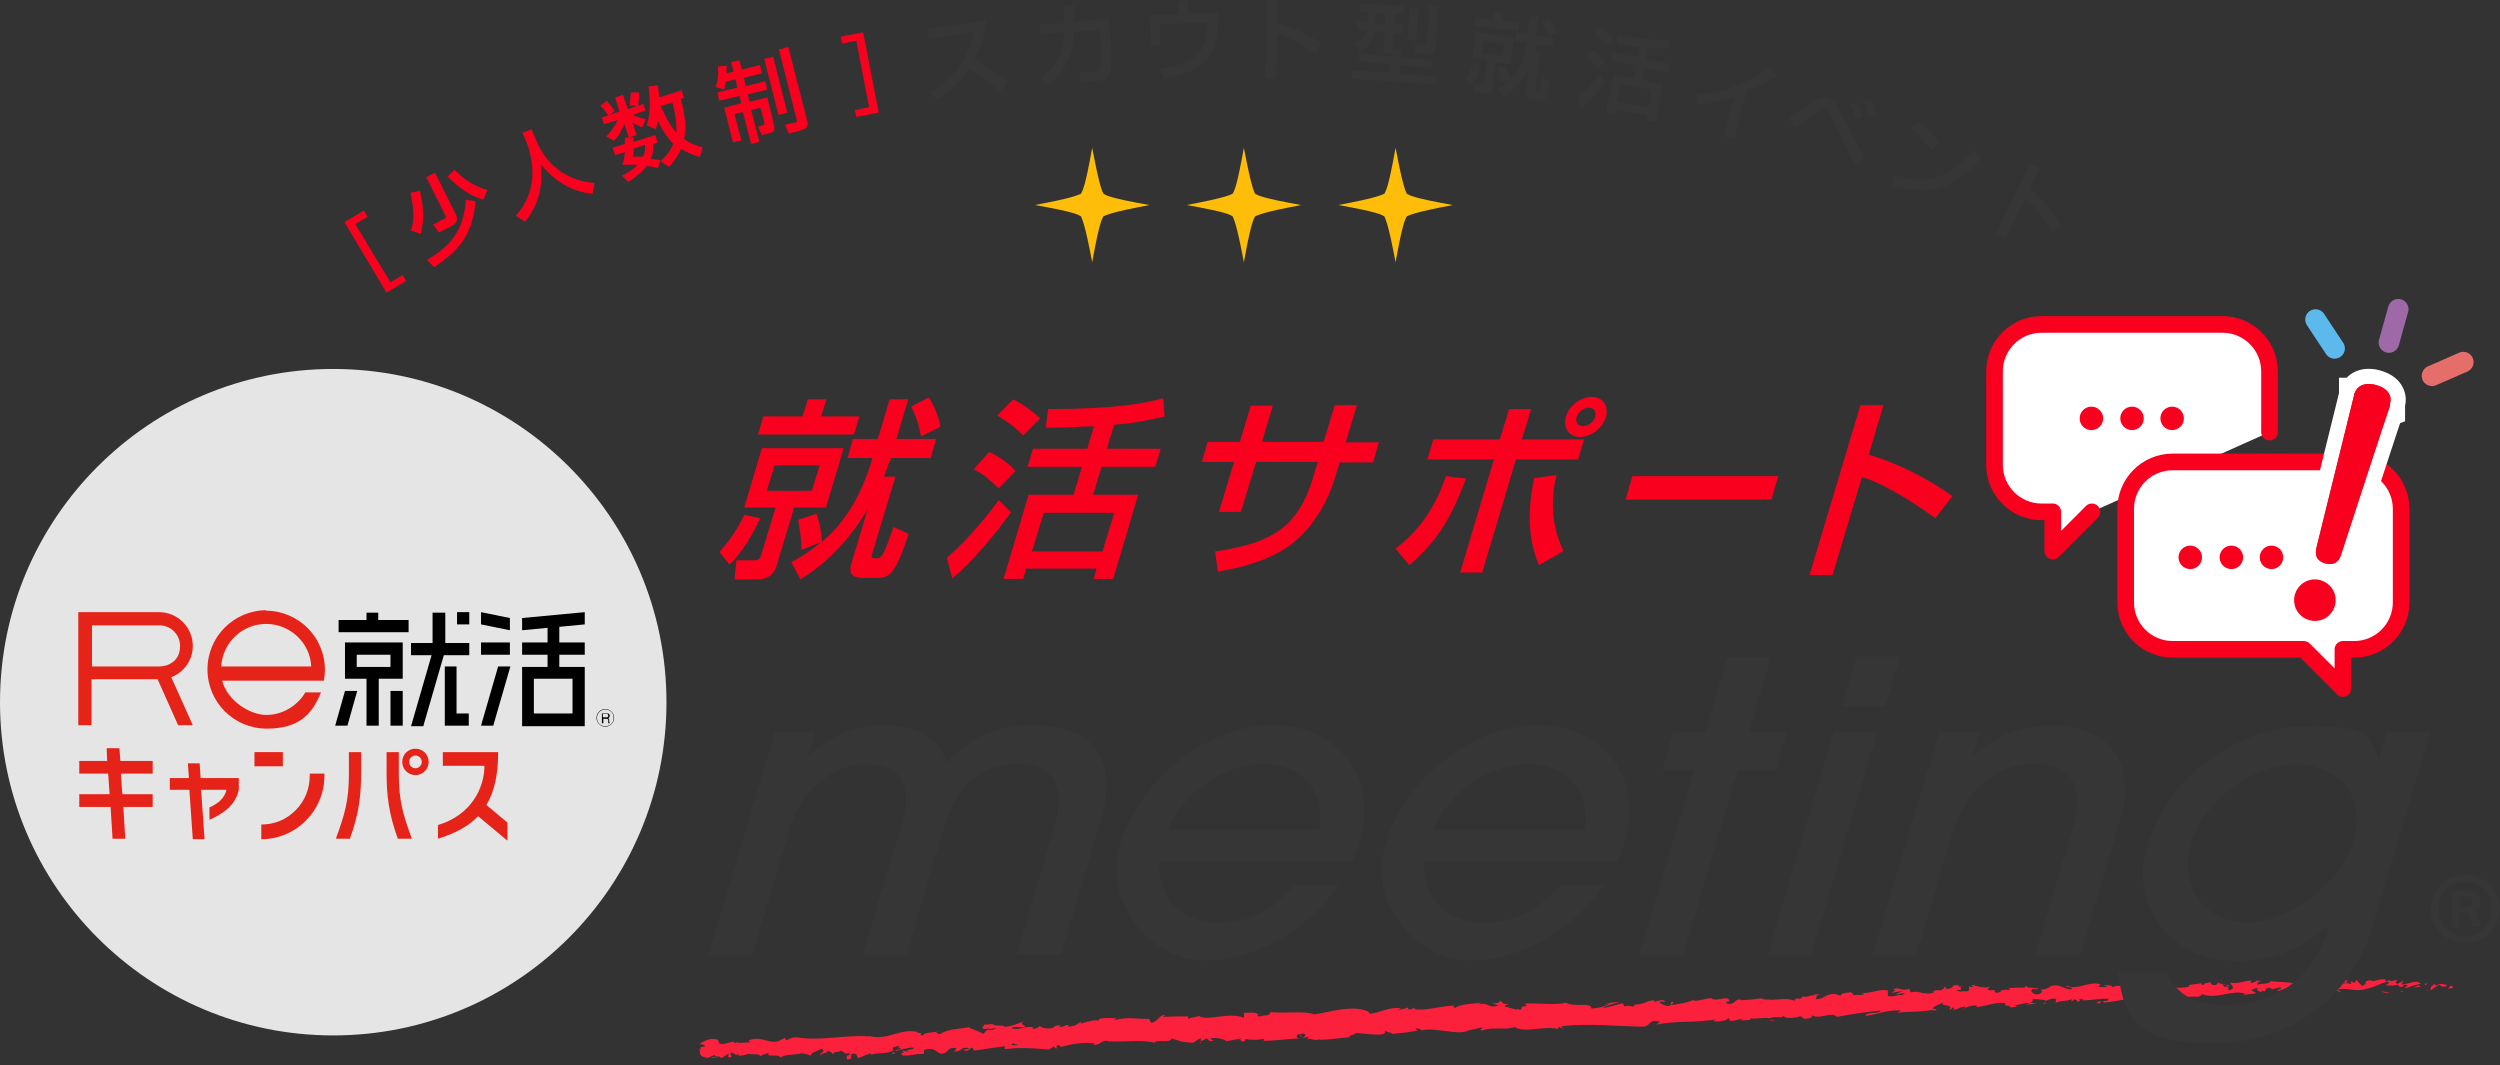<?xml version="1.0" encoding="UTF-8"?>
<svg xmlns="http://www.w3.org/2000/svg" version="1.1" viewBox="0 0 510.9 217.7">
  <rect x="0" y="0" width="510.9" height="217.7" fill="#333333" stroke="none"/>
  <defs>
    <style>
      .cls-1 {
        fill: #dd1d14;
      }

      .cls-2 {
        fill: #363636;
      }

      .cls-3 {
        fill: #fff;
        stroke-width: 3.4px;
      }

      .cls-3, .cls-4, .cls-5, .cls-6, .cls-7, .cls-8, .cls-9, .cls-10 {
        stroke-linecap: round;
        stroke-linejoin: round;
      }

      .cls-3, .cls-6, .cls-7, .cls-8, .cls-10 {
        stroke: #fa001f;
      }

      .cls-11, .cls-6, .cls-7, .cls-8, .cls-10 {
        fill: #fa001f;
      }

      .cls-4 {
        stroke: #9d69a6;
      }

      .cls-4, .cls-5, .cls-9 {
        stroke-width: 4.2px;
      }

      .cls-4, .cls-5, .cls-9, .cls-12 {
        fill: none;
      }

      .cls-5 {
        stroke: #5bb9ec;
      }

      .cls-13 {
        fill: #fb203b;
      }

      .cls-14 {
        fill: #fdbd09;
      }

      .cls-15 {
        fill: #e5e5e5;
      }

      .cls-6 {
        stroke-width: 1px;
      }

      .cls-7 {
        stroke-width: 1px;
      }

      .cls-8 {
        stroke-width: 1px;
      }

      .cls-9 {
        stroke: #e66e6a;
      }

      .cls-12 {
        stroke: #fff;
        stroke-width: 6.2px;
      }

      .cls-16 {
        fill: #e62318;
      }

      .cls-10 {
        stroke-width: 2.5px;
      }
    </style>
  </defs>
  <!-- Generator: Adobe Illustrator 28.7.4, SVG Export Plug-In . SVG Version: 1.2.0 Build 166)  -->
  <g>
    <g id="_背景_オブジェクト_">
      <g>
        <path class="cls-11" d="M74.4,43.1l.7,1.2-2.5,1.5,7.2,11.9,2.5-1.5.7,1.2-4,2.4-8.6-14.4,4-2.4h0Z"/>
        <path class="cls-11" d="M85.8,38.9c.5,2.2,1.1,5.4.2,8.9l-2-.7c.5-1.6.8-3.3-.1-7.7l1.9-.4ZM88.9,35.3l4.3,8.6c.5,1.1,0,1.8-.9,2.3l-2.6,1.3-1.2-1.6,2.3-1.2c.2-.1.5-.2.2-.7l-3.9-7.8,1.8-.9h0ZM97.2,41.1c-.6,6.2-2.7,9.7-8.5,13.5l-1.4-1.5c5.4-3.2,7.5-6.6,7.9-12.3l2,.3h0ZM98.8,40.8c-1.5-.4-3.9-1.3-7.3-4.7l1.4-1.4c2.9,3,5.5,3.8,6.7,4.1l-.8,2h0Z"/>
        <path class="cls-11" d="M106.6,27.2l2-.8.9,2.1c1.3,3.3,4.6,8.3,12,8.9l-.4,2.2c-3.7-.3-7.7-2.3-10.6-6.1.6,4.5-.6,8.7-3.2,11.8l-1.9-1.2c2-2.2,3.2-5,3.4-7.9.1-2.2-.3-4.8-1.1-6.9l-.9-2.1h0Z"/>
        <path class="cls-11" d="M139.2,18.2l.6,1.8-.7.2c.3,1,1.4,4.9.7,8.2,1.6,1.2,3.1,1.5,3.8,1.7l-.6,2c-.9-.3-2.3-.7-3.8-1.7-.9,2-1.9,3.1-2.5,3.7l-1.8-1.2-.4,1.4c-.6-.1-1.1-.2-2.3-.4-.6.8-1.7,1.9-3.8,3.3l-1.3-1.3c1.2-.6,2.2-1.2,3.2-2.2-1.6-.1-2.5,0-3.1,0,.2-.7.4-1.3.5-2.6l-2,.6-.5-1.5,2.5-.8c0-.6,0-1,0-1.3h.8c0,0-.9-2.8-.9-2.8-.6,1.5-1.2,2.5-2.1,3.5l-1.6-.9c1.2-1.2,2.1-2.7,2.3-3.4l-2.8.9-.4-1.4,1.3-.4c-.5-.8-1-1.4-1.6-2l1.3-1c.9,1,1.3,1.7,1.6,2.1l-1.1.8,2.1-.7-.9-2.9,1.6-.5,1,2.9,2.1-.7h-1.7c.1-1.1.1-1.3.2-2.7h1.7c0,1.1,0,1.3-.2,2.7l1.1-.4.4,1.4-2.6.9c1.1.5,1.6.6,2.6.8l-.6,1.7c-.9-.3-1.4-.5-2.1-1l.9,2.6-1.5.5h.9c0,.4,0,.5,0,.9l4.4-1.4.5,1.5-.9.3c0,.9,0,2-.5,3.1.6,0,1.6.2,1.9.2v.3c.9-.7,2-1.9,2.7-3.6-1.6-1.6-2.8-3.9-3.1-4.7-.2.9-.3,1.2-.5,1.7l-1.8-.8c.8-2.8.7-5.4.3-7.9l1.9-.3c.2,1.1.3,1.7.3,2.5l4.4-1.4h0ZM129.5,30.4c0,.8-.1,1.2-.2,1.6,1.1,0,1.6,0,2.1,0,.5-1,.5-1.9.4-2.4l-2.4.8h0ZM135,21.6c.3.7,1.6,3.7,3.2,5.5.1-1.3,0-3.4-.8-6.2l-2.4.8h0Z"/>
        <path class="cls-11" d="M148.3,16.7c-.1.6-.2,1-.3,1.6l-1.7-.5c.4-1.4.6-2.8.4-4.2l1.8-.2c0,.5,0,.9,0,1.6l1.4-.4-.5-1.9,1.7-.4.5,1.9,3.7-.9.4,1.7-3.7.9.4,1.7,4-1,.4,1.7-4,1,.4,1.5,3.6-.9,1.4,5.7c.2,1,0,1.4-.9,1.6l-1.6.4-.8-1.7,1-.3c.4-.1.3-.4.3-.6l-.8-3-1.9.5,1.7,6.5-1.7.4-1.7-6.5-1.7.4,1.4,5.4-1.7.4-1.8-7.1,3.5-.9-.4-1.5-4.1,1-.4-1.7,4.1-1-.4-1.7-2,.5h0ZM156.2,12l1.8-.4,2.9,11.4-1.8.5s-2.9-11.4-2.9-11.4ZM159.2,10.1l1.9-.5,3.9,15.2c.3,1.1-.5,1.6-1.2,1.8l-2.6.7-.8-1.8,2.1-.5c.4,0,.4-.2.3-.6l-3.6-14.2h0Z"/>
        <path class="cls-11" d="M179.6,23l-4.6.9-.3-1.4,2.9-.6-2.6-13.6-2.9.6-.3-1.4,4.6-.9,3.2,16.5h0Z"/>
        <path class="cls-2" d="M190.2,18.8c3.7-1.9,7.7-6.5,8.9-12.2l-9.4,1.3-.3-2,12.1-1.7c-.1,1.1-.3,4.1-2.4,8,2.3,1.4,4.6,2.9,6.8,4.5l-1.5,2c-2.4-2.1-5.5-4.2-6.4-4.7-1.8,2.7-3.8,4.9-6.5,6.4l-1.5-1.5h0Z"/>
        <path class="cls-2" d="M226.7,4.2l.2,2.4c0,.3.3,4.2.2,6.7-.1,2.4-1.1,3.2-2.9,3.3-1.2.1-2.8,0-3.3,0l-.2-2c.7,0,1.7.2,2.9,0,1.1,0,1.3-.5,1.3-1.7.1-1.9,0-4.2-.1-5.6v-1.2c0,0-5.3.4-5.3.4-.3,3.9-.9,7.5-5.4,10.8l-1.5-1.4c4.2-2.8,4.7-6.3,4.9-9.3l-4.8.4-.2-1.9,5-.4c0-1.6,0-2.7-.2-3.4l2.2-.2c0,.9.1,1.9,0,3.3l7.1-.6h0Z"/>
        <path class="cls-2" d="M242.8,0v2.8c0,0,6.1-.2,6.1-.2v1.7c0,1.2,0,5.6-2.7,8.2-1.6,1.6-4.1,2.9-8.4,3.5l-.7-2c1.7-.2,6.8-.7,8.7-4.3,1-1.9,1-4.7,1-5.1l-9.8.3v4.4c.1,0-1.8,0-1.8,0l-.2-6.2,5.9-.2V.2c0,0,2,0,2,0h0Z"/>
        <path class="cls-2" d="M261.1,0v4.7c4.3,1.3,7.7,3.4,8.9,4.1l-1,2.1c-2-1.2-5.6-3.3-8-4l-.2,9.2h-2.2S258.9,0,258.9,0c0,0,2.2,0,2.2,0Z"/>
        <path class="cls-2" d="M284.4,10.8h-1.7c0-.1.3-4.3.3-4.3l-2-.2c-.5,2.6-2,3.6-3.1,4.2l-1-1.7c2-.9,2.3-2,2.5-2.6l-2-.2v-1.6c.1,0,2.1.2,2.1.2l.2-2.2h-1.8c0-.1.1-1.7.1-1.7l8.9.6v1.6c-.1,0-1.8-.1-1.8-.1l-.2,2.2h1.9c0,.1-.1,1.8-.1,1.8h-1.9c0-.1-.3,3.4-.3,3.4h1.9c0,.1-.1,1.6-.1,1.6l6.2.4v1.6c-.1,0-6.5-.5-6.5-.5v1.8c-.1,0,7.3.5,7.3.5v1.7c-.1,0-16.9-1.2-16.9-1.2v-1.7c.1,0,7.6.5,7.6.5v-1.8c.1,0-6.2-.5-6.2-.5v-1.6c.1,0,6.5.5,6.5.5v-.8c0,0,0,0,0,0ZM281.2,2.6l-.2,2.2,2,.2.2-2.2s-2-.2-2-.2ZM288.1,1.7h1.8c0,.1-.5,6.5-.5,6.5h-1.8c0-.1.5-6.5.5-6.5ZM292.1,1.1h1.9c0,.1-.6,8.4-.6,8.4,0,.7-.2,1.7-1.4,1.6l-2.7-.2-.2-1.8h2.1c.4.2.4-.1.4-.3l.6-7.8h0Z"/>
        <path class="cls-2" d="M302.7,13.3c-.8,2.6-1.7,3.7-2.1,4.2l-1.2-1.4c1.2-1.4,1.6-2.9,1.8-3.3l1.5.5h0ZM301.7,6.6l7.7,1-.7,5.5-3-.4-.7,5.3c0,.4-.2,1.4-1.6,1.2l-2.2-.3v-1.9c-.1,0,1.7.2,1.7.2.1,0,.4,0,.4-.4l.6-4.6-3-.4.7-5.5h0ZM301.4,3.5l3.7.5.2-1.6,1.8.2-.2,1.6,3.6.5-.2,1.7-9-1.2.2-1.7h0ZM303.2,8.4l-.3,2.4,4.2.6.3-2.4-4.2-.6ZM313.9,9.5c0,.6-.2,1.2-.3,1.3h1.1c0,.1-1,7.5-1,7.5,0,.3,0,.4.3.4.4,0,.5,0,.6-.1.3-.4.4-1.4.6-2.7l1.5.8c-.5,2.9-.8,4.1-2.2,3.9l-1.4-.2c-1.4-.2-1.4-1-1.3-1.7l.6-4.9c-.7,1.6-2.2,4.3-5.2,6l-1.1-1.8c.6-.3,1.5-.7,2.5-1.6l-1.8.5c-.2-.9-.4-1.6-.8-3l1.6-.4c.2.4.6,1.5,1,2.8,2.3-2,3-5,3.3-7.2v-.3s-2.3-.3-2.3-.3l.2-1.8,2.3.3.5-3.7,1.7.2-.5,3.7,3.7.5-.2,1.8-3.7-.5v.4c0,0,0,0,0,0ZM316.6,3.7c.8,1.1,1.3,2.2,1.6,3l-1.7.7c-.2-.6-.6-1.7-1.4-3l1.5-.7h0Z"/>
        <path class="cls-2" d="M328,16.6c-1,1.6-3.1,4.2-4.8,5.4l-.7-2.1c1.9-1.5,3.4-3.5,4.3-4.7l1.3,1.4h0ZM325.3,10.2c.9.5,2,1.5,2.7,2.4l-1.4,1.4c-1-1.1-1.6-1.7-2.5-2.3l1.2-1.4h0ZM327.1,5.5c1,.7,1.9,1.5,2.7,2.4l-1.4,1.4c-.9-1.1-2.3-2.2-2.6-2.4l1.3-1.3h0ZM335,9.6c-.5,0-3-.4-3.6-.5-.3,0-.6,0-.9-.2v-1.8c6.4,1.2,8.9,1.1,10.6,1l.3,1.8c-1.1,0-2.7.1-4.6,0l-.4,2.2,5,1-.3,1.7-5-1-.5,2.6,4.2.8-1.5,7.8-1.8-.4.2-1-6.5-1.2-.2,1-1.8-.4,1.5-7.8,4.2.8.5-2.6-5.1-1,.3-1.7,5.1,1,.4-2.1h0ZM331.1,17.2l-.7,3.6,6.5,1.2.7-3.6-6.5-1.2Z"/>
        <path class="cls-2" d="M354.4,28.4l-2.1-.5,2.1-8c-2.4.8-4.8,1.2-7.3,1.4l-.6-2c2.6-.2,8.2-.5,15-5.4l1.6,1.6c-.9.5-3.2,2-6.2,3.3l-2.4,9.5h0Z"/>
        <path class="cls-2" d="M365.6,23.9c5.2-3.2,5.7-3.5,6.1-3.7.6-.3,1.2-.5,2-.2.4.1,1.1.4,2.2,2.5l5.1,9.8-2,1.3-4.8-9.9c-.1-.2-.6-1.3-1.1-1.5-.4-.1-.7,0-1.2.4-.7.4-4,2.7-5.3,3.6l-1-2.2h0ZM379.2,24.3c-.3-1-.6-2.1-1-3l1.5-.4c.5,1.3.7,1.9,1,2.9,0,0-1.5.5-1.5.5ZM381.8,23.7c-.4-1.5-.8-2.5-1-3l1.4-.4c.6,1.2,1,2.6,1.1,2.9l-1.5.5h0Z"/>
        <path class="cls-2" d="M386.9,35.7c6.5,2.1,11.1,1.1,16.4-5.1l1.6,1.6c-5.4,6.2-10.3,7.9-18.1,5.8,0,0,.2-2.4.2-2.4ZM394.6,30.7c-.9-1.4-2.6-3.3-4.1-4.5l1.6-1.3c1.3,1,2.6,2.1,4.3,4.4l-1.8,1.4h0Z"/>
        <path class="cls-2" d="M416.9,34.3l-2,4.2c3.4,3.1,5.6,6.4,6.4,7.5l-1.8,1.5c-1.3-2-3.6-5.4-5.6-7l-4.1,8.3-2-1,7.1-14.4,2,1h0Z"/>
      </g>
      <path class="cls-14" d="M296.9,41.9c-8.5,1.6-8.8,2.1-9.4,2.3-.3.6-.8,1-2.3,9.4-1.6-8.5-2.1-8.8-2.3-9.4-.6-.3-1-.8-9.4-2.3,8.5-1.6,8.8-2.1,9.4-2.3.3-.6.8-1,2.3-9.4,1.6,8.5,2.1,8.9,2.3,9.4.6.3,1,.8,9.4,2.3h0Z"/>
      <path class="cls-14" d="M265.9,41.9c-8.5,1.6-8.8,2.1-9.4,2.3-.3.6-.8,1-2.3,9.4-1.6-8.5-2.1-8.8-2.3-9.4-.6-.3-.9-.8-9.4-2.3,8.5-1.6,8.8-2.1,9.4-2.3.3-.6.8-1,2.3-9.4,1.6,8.5,2.1,8.9,2.3,9.4.6.3,1,.8,9.4,2.3h0Z"/>
      <path class="cls-14" d="M234.9,41.9c-8.5,1.6-8.8,2.1-9.4,2.3-.3.6-.8,1-2.3,9.4-1.6-8.5-2.1-8.8-2.3-9.4-.6-.3-.9-.8-9.4-2.3,8.5-1.6,8.8-2.1,9.4-2.3.3-.6.8-1,2.3-9.4,1.6,8.5,2.1,8.9,2.3,9.4.6.3.9.8,9.4,2.3h0Z"/>
      <circle class="cls-15" cx="68.1" cy="143.5" r="68.1"/>
      <g>
        <path class="cls-11" d="M155.4,105.8c-2.6,5.7-5.2,8.5-6.3,9.6l-2.1-2.6c3.1-3.3,4.7-6.7,5.1-7.6l3.2.7ZM155.6,91.6h16.8l-3.6,12.1h-6.5l-3.5,11.6c-.2.8-.9,3.1-3.9,3.1h-4.8l.4-3.9h3.9c.3,0,.9-.2,1.1-.9l3-9.9h-6.4l3.6-12.1h0ZM156,85.1h8l1.1-3.5h3.8l-1.1,3.5h7.8l-1.1,3.7h-19.6l1.1-3.7h0ZM158.3,95.1l-1.6,5.2h9.2l1.6-5.2h-9.2ZM181.7,94.5c-.4,1.2-.9,2.6-1.1,2.9h2.4l-4.8,15.9c-.2.7,0,.8.5.8.9,0,1.1,0,1.5-.5.7-1,1.4-3.1,2.4-5.9l3.1,1.4c-2.2,6.4-3.2,9-6.2,9h-3.1c-3.1,0-2.8-1.7-2.3-3.3l3.2-10.7c-2.2,3.7-6.5,9.9-13.7,14.3l-1.9-3.5c1.5-.8,3.6-2,6.2-4.2l-4.1,1.7c0-1.8-.2-3.4-.7-6.2l3.8-1.2c.3.9.9,3.1,1.1,5.7,5.8-4.8,8.6-11.5,10.1-16.4l.2-.7h-5.1l1.1-3.9h5.1l2.4-8.1h3.8l-2.4,8.1h8.1l-1.1,3.9h-8.1l-.3.9h0ZM189.8,81.2c1.4,2.2,2.1,4.4,2.4,6l-4,2c-.2-1.1-.6-3.5-2-6.1l3.6-1.9h0Z"/>
        <path class="cls-11" d="M206.6,104.7c-2.6,3.7-7.9,10.2-12,13.5l-1.1-4.2c4.6-4,8.5-8.9,10.6-11.8l2.5,2.5h0ZM202,92.3c1.8.8,4.2,2.3,5.5,4l-3.4,3.5c-2.1-2-3.3-3-5.1-3.9l3.1-3.5h0ZM207,81.6c2.1,1,3.9,2.4,5.6,3.9l-3.5,3.5c-1.8-2-4.7-3.7-5.3-4.1l3.3-3.3h0ZM223.7,87.1c-1.1,0-6.6.3-7.9.3-.7,0-1.3,0-2.1,0l.5-3.8c13.9,0,19.7-1.2,23.5-2.2l.3,3.7c-2.5.6-6.1,1.4-10.3,1.7l-1.5,4.9h11l-1.1,3.7h-11l-1.7,5.7h9.2l-5.1,17.2h-4l.6-2.1h-14.4l-.6,2.1h-4l5.1-17.2h9.2l1.7-5.7h-11.1l1.1-3.7h11.1l1.4-4.7h0ZM213.3,104.8l-2.4,7.9h14.4l2.4-7.9h-14.4Z"/>
        <path class="cls-11" d="M272.8,82.8h4.5l-2.3,7.6h6.8l-1.2,4.1h-6.8l-1,3.2c-.7,2.4-3.4,9.8-9.7,14.1-4.9,3.3-11.1,4.5-14.2,5l-.6-4.1c4-.6,9.7-1.6,13.8-4.8,3.8-2.9,5.6-8.1,6.2-10.2l1-3.3h-12.6l-3.1,10.2h-4.5l3.1-10.2h-6.6l1.2-4.1h6.6l2.2-7.4h4.5l-2.2,7.4h12.6l2.3-7.6h0Z"/>
        <path class="cls-11" d="M285.2,112.1c7-5.2,9.4-12.3,10.3-14.8l4.1.5c-3.5,9.3-6.7,13.5-11.6,17.7l-2.8-3.4ZM312.9,83.6l-1.9,6.2h12.7l-1.2,4.1h-12.7l-6.9,23.1h-4.5l6.9-23.1h-13.6l1.2-4.1h13.6l1.9-6.2h4.5ZM318.1,97.1c-.6,2.4-1.9,8.6,1.4,15.5l-5,2.9c-2.7-6.3-2-12.8-1-17.8l4.6-.6h0ZM328.2,85.2c-.7,2.3-3.1,4.1-5.3,4.1s-3.5-1.8-2.9-4.1,3.1-4.1,5.3-4.1,3.5,1.8,2.9,4.1ZM322.2,85.2c-.3,1.1.3,1.9,1.3,1.9s2.1-.8,2.5-1.9c.3-1.1-.3-1.9-1.3-1.9s-2.1.8-2.5,1.9h0Z"/>
        <path class="cls-11" d="M363.4,97.3l-1.4,4.8h-29.8l1.4-4.8h29.8Z"/>
        <path class="cls-11" d="M384.9,82.8l-3,10.1c8.8,2.7,15,7,17.1,8.5l-3.5,4.5c-3.6-2.6-10.1-7-15-8.4l-6,20h-4.7l10.4-34.7h4.7Z"/>
      </g>
      <g>
        <g>
          <path class="cls-13" d="M501.2,201.9c.2-.2,0-.5-.5-.4l-.4.6.8-.2h0Z"/>
          <path class="cls-13" d="M497.7,201c-.6.3-1.3.9-.9,1.4.6-.6.7-.4,1.4-1.1.5,0,.9.2.8.4.2-.2.8.1,1.1-.3-.7-.4-1.5-.4-2.4,0-.2-.1,0-.3,0-.4h0Z"/>
          <path class="cls-13" d="M446.8,202h.3c0,0-.2,0-.3,0Z"/>
          <path class="cls-13" d="M415.3,202.9c.2,0,.3,0,.4-.1-.2,0-.4,0-.4.1Z"/>
          <path class="cls-13" d="M409.9,202.5c.1,0,.2,0,.3,0-.1,0-.2,0-.3,0Z"/>
          <path class="cls-13" d="M446.8,202l-.9-.2c0,.2.4.1.9.2Z"/>
          <path class="cls-13" d="M490.7,202.7c.2,0,.3-.1.5-.2-.1,0-.3,0-.4,0,0,0,0,0,0,.1h0Z"/>
          <path class="cls-13" d="M460.7,201h.3c0,0,.1-.2.2-.3l-.5.3h0Z"/>
          <path class="cls-13" d="M471.3,200.5c-.2,0-.3.5-.4.7.1-.2.3-.3.5-.4,0-.1,0-.2-.1-.4Z"/>
          <path class="cls-13" d="M488.3,200.7h.3c0,0-.2,0-.3,0Z"/>
          <path class="cls-13" d="M453.1,201.2c0,0,0-.1-.1-.2,0,0,0,.1.1.2Z"/>
          <path class="cls-13" d="M155.3,216.7h0c0,0,0,0,0,0Z"/>
          <path class="cls-13" d="M142.8,214.6h.2c0-.1,0-.2,0-.3l-.2.3h0Z"/>
          <path class="cls-13" d="M400.1,202.2h0c.3,0,.1,0,0,0Z"/>
          <path class="cls-13" d="M309.8,206.1c1,.4-1.6.6,0,1.1-.1-.2,1.4-.9,0-1.1Z"/>
          <path class="cls-13" d="M490.5,202.6c-.1,0-.3,0-.4,0,.2,0,.3,0,.4,0Z"/>
          <path class="cls-13" d="M309.7,207.2h.2c0,0-.1,0-.2,0h0Z"/>
          <path class="cls-13" d="M377.4,203.4c0,0,.1.1.2.2,0,0,0-.1-.2-.2Z"/>
          <path class="cls-13" d="M394.3,203.4h-.4c.2,0,.3,0,.4,0Z"/>
          <path class="cls-13" d="M368.7,204.4c-.2,0-.3-.1-.6,0,0,0,0,0,.1,0,.1,0,.3-.1.5,0Z"/>
          <path class="cls-13" d="M359.5,204.8s.1,0,.2.1c0,0,.2,0,.3,0h-.5q0,0,0,0Z"/>
          <path class="cls-13" d="M183,215.3c-.2-.1-.3-.3-.4-.4.2.4-1.2.5.4.4Z"/>
          <path class="cls-13" d="M490.7,202.4c0,.1-.1.2-.3.2.1,0,.2,0,.3,0,0,0,0-.1,0-.2h0Z"/>
          <path class="cls-13" d="M368.5,208.5h-1.5c.4,0,.9,0,1.5,0Z"/>
          <path class="cls-13" d="M248.5,212.7h-.3c.1,0,.2,0,.3,0Z"/>
          <path class="cls-13" d="M362.7,208.7c-.3-.2-.5-.3-.8-.3,0,0-.1,0-.2.1l1,.2h0Z"/>
          <path class="cls-13" d="M182.6,214.9h0Z"/>
          <path class="cls-13" d="M173.1,216.5c1.4,0,.6-.7.9-1.1,1.6-.3.8.5,1.4.8,1-.2,1.8-.9,2.6-.9,0,.1.2.1,0,.3,1.1-.6,3.2-.1,4.5-.9.1,0,.1.1.2.2-.2-.3-.3-.7-.2-.9.6,0,1.1-.5,1.4,0-.4,0-.4.2-.6.3l.6-.2c.6.6-.9.2-.9.7,1.3-.3,2.7-.8,3.7-.7.2.6-2.3.3-.9.8l-1.5-.2c1.2.9-.9,0,.2,1,2,.1,2.2-.4,4.2-.3.4-.4-.2-.5.3-.9,2.8-.7,2.3,1.5,4.3.6.5-.4.7-1.2,2.2-.9l-.5.7c1.9,0,1.1-1.1,3.1-.7-.4.3-1.5.3-1.2.4,1.3.5.9-.4,1.9-.5l.2.6c2-.2,4.3-.7,6.5-.9-.1.2-.5.4,0,.6,2.8-.4,6.1-.2,8.8.1l1-.6c.2,0,.5.2.2.3,1.1.2,0-.3.6-.6.6,0,.8.3.4.4,1.9-.5,5.3-1.2,7.3-.7l-.4.2c1.6.2,1.7-1.2,3.2-.7h-.3c3.4.2,7.1-.4,9.6.3.5-.8,3.3.2,3.5-.9,1.9.5,1.4.7,4.1.9.7,0,1.1-.7,1.9-.9v.6s1.2-.6,1.2-.6l.7.6.8-.2c-.3,0-.7-.2-.7-.4,1.3-.3,3.2.3,3.2.6l3.1-.6c0,.2-.6.3-1,.5,1.6-.6.3.6,1.8,0-.2-.1.1-.3.1-.4.8.3,2.5.2,3.8,0l-.2.4c2.3,0,4.8-.4,7.4-.5-.9-.1-.7-.8,0-.9l.3.6c.5-.4-.8-.2.2-.7,1,0,.7.6.1.9l1.2-.2c0,.2-.2.3-.3.5.5-.4,2,.5,2.7-.1v.2c2.6-.1,3.8-.4,5.9-.5,0-.5.8-.4,1.5-.9,1.5.1,3.3.4,5.1.3,1.3-.3.4-.4.9-.8.1.5,2,.4,1,.7,2.2-.2,2.8-.2,5.6-.7-.3-.2-.7-.2-.5-.4.5-.1,1.2.1,1.1.4h-.1c3.1-.8,7.4,1.1,9.8,0h-.1c0,0,2.6-.6,2.6-.6,1.2,0-.7.4.2.6,2.8-.9,4.5,0,6.8-.7,1.9,1.3,6.4-.4,8.8.4v-.3c.5-.3.6.2,1.1.2,0-.2-.7-.3-.3-.5,5.3-.6,11,0,16.4.1,2,0,1.1-1.7,3.6-1l-.7.6c4-.9,8.2-.3,12.1-1.1-.2.1-.2.3-.6.3.9.4,3.1-.1,3.1-.5.6,0,.1.3.5.5.8.2,2.1-.6,2.5-.2,0,0-.2.1-.4.2.5-.2,2.5,0,2-.5,1.5.2,2.8-.3,4,0,.8-.6,2.5.2,2.8-.6,0,.8,2.6.6,3.5.1-.3.3.8.2.5.6,1.1,0,2-.2,1.8-.7,2,.9,3.9-.9,5.1.3,3.1-.6,6.1-1,8.9-1.3,0,.8-3.1.2-3,1.1,2.7-.4,4.2-1.2,6.9-1.1.7,0-.4.4-.6.5,2.7-.4,5.2-.1,7.6-.7,0,0-.3.2-.5.2.5,0,1.1,0,1-.3h-.5c-.8-.4,1.8-1.1,1.9-1.4-.8,1.1,2.4.2,1.2,1.6.3,0,.7-.3.6-.5.5,0,.6.2.2.5,1.7-.3,1.1-.6,2.6-.7,0,.2-.3.3-.5.5.8-.4,1.5-.8,2.8-.7,0,.1,0,.2-.3.3,2.2-.1,3.8-1.1,6.2-.8-.7.8.8.2,1,.9l1.3-.2-.5-.3c1.1,0,2.1-.6,3.1-.4l-.8.3,2.1-.2-1.2-.2c1.1-.4-.2-.9,1.4-.7-.3,0,1.1,0,1.8.3h0c.6-.2,1.1-.5,2-.4.2.2-.1.8,0,.9.5-.6,2.7-.3,3.4-.9-.2.1-.2.5-.1.6l.5-.5c.5.1.6.2.5.5,1.6,0-.5-.8,1.4-.5-.1,0,0,.1-.4.2,1.9.1,3.7-.4,5.4-.3.5.7-1.5.2-.9.8,2.5-.2,5.2-1,7.7-1h-.5c.3-1,1.8.3,3.1-.2-.3,0-.4.6-.3.4,1.7,0,3.4-.4,6-.8l-.3.3c1,.2,2.6,0,3.7.1.3-.3.9-.2.5-.6,3.4,1.3,6.2-1,9.2,0-.4,0-.8.2-.5.2l2.5-.3c-.2-.4-.3-.2-.9-.6.3-.3,1-.5,1.6-.5-1.1.3,0,.7.5.9,0-.1,0-.3,0-.4,1.3.7.2-.9,2-.4v.2c.6-.1,1.2-.4,1.9-.4.3.5-.7.2-.7.7,1,0,2-1,2.9-.6-.4.1-1,.2-1.5.3,1,.5,1.1.4,1.9.4h0l1.7.2h-.4c1.2-1.5,2.5-.5,4.2-1.4-1.6.9-.2.5-.4,1,.4.1,1.1.3.9.4.8-.5,1.4.3,2.5-.4,0,.2.9,0,.7.4,1-.2-.3-.3-.2-.5,1.6-.7,3.8.6,6.1-.3,2-.4,2.3-1,4.2-1.4.6.3-.5.7-.5.7,1,.2,1.8.1,2.7-.1-.2.2,0,.3.3.5.8,0,.5-.7,1.5-.4-.2.2-.4.5-.7.7.9-.2,1.8-.6,2.7-.8.3.3-.5.5-.9.7,1-.2,2.7-.4,3-.9h-.7c.4-.2.2.3,0,.4-.9.4-1.3-.1-1.4-.3h.7c-.7-1.1-2.6.1-4,.1l.5-.8-1.3.7c-.3-.2-.5-.6.1-.7-1-.3-.8.3-1.7,0,0,0,0-.1,0-.1l-.9.3c.2-.2-.2-.5.4-.4-1.7-.4-2.7.7-3.3.1h.1c-2.3.3-.2.5-1.9,1.2l-1.2-1.3-.2.6c-.2,0-.7,0-.6-.3-.9.4.2.2-.3.6-1.2-.5-3.2.4-3.5-.5-.4.4,1.1.3-.1.6-.4-.9-1.4.2-2.5-.2.3-.5,1.3-.3.2-.7-.6.9-2.1-.1-2.9,0,0,.7-1.9.4-3.4.6,0-.2-2.8-.2-4.2-.4h0c-.2.6-1.7.5-2.7.7,0-.4.2-.6.8-.8h-1c-.2.3-.5.4-1.2.5l.2-.5c-1.3,0-2.6.7-4.3.4,0,.5,1.4,1.2-.4,1.6,0-.2-.2-.7.3-.8-.1,0-.5.2-.8.1l.7-.4c-.8-.2-.4.4-1,.4,0-.4-.5-.2-.4-.5.1,0,.5.1.8,0-.7,0-1.5-.2-1.8-.5,0,.2,0,.5-.5.6-1.3,0-.5-.4-1.2-.6-.3.3-1.1,0-1.1.6-.4,0-.5-.2-.6-.4-.7.3-3.1.2-2.4.7h.2s0,0-.1,0h0c-2.2.6-4.6-.1-6.8.2v-.2c-1.3.3-2.9.2-3.8.7-.4,0-.9-.3-.8-.5-1,.2-1.1.4-2.6.1,1-.4-.4-.3,1-.3-1.3-.1-1.6-.4-3,.2.5-.5-1-.5-1.6-.4l.9.3c-.7,0-1.3,0-1.9,0l.3-.6c-2.7-.6-4.8,1.4-6.8.3-.7.4,1.5.2.9.8-1.2,0-2.5-.9-2.9-.8-1.7-.3-1.5.9-3.3.8.2.2.5.8-.8,1-1.2,0-1.5-.9-.8-1.1.3,0,.4,0,.4.1.4,0,.9-.2.4-.4v.2c-.8-.2-2.4-.1-2.1-.5-.9.2-.4.4.3.4-1.6-.2-2.5,0-4.1,0,.3.1.5.4.2.4-2.4-.2-1,.4-2.6.6-.9-.3.3-.8-1.3-.5-1-.2-.2-.6.1-.8-1.5.5-2.8-.2-3.6-.2l.8-.2c-.5.1-.8.1-1.2.1l.5.4c-.5,0-.9,0-.8-.2-.5.3.4.7-.5,1.1-.6-.2-1.8.3-2.1-.3,1.9.1-.2-.6,1.4-.7-.3,0-.7,0-1.1,0,0,0,0-.1.2-.2-1.9-.4-.8.7-2.7.7.2-.3-.5-.6-.8-.5.8,0,.4.5-.3.8-1.2-.2-1.3.2-2,.2h.7c-.2.4-.8.4-1.7.5,0-.2.8-.2.5-.3-.9.6-2.1-.5-3.5,0-.6-.2,0-.6-.6-.7-1.5.5-1.6-.4-3.1,0,.5.4.5.3-.5.8l2.5-.4-1.6.7c.8,0,1.6-.3,2.1-.3-.8.4-.7.3-.3.6-1.1-.6-2.1.5-3.3,0v-1.1c-1.9-.4-3.2.7-5.6.5l.8.2c-.3.4-1.5.1-2.2.3,0-.4-.4-.5-.8-.7,0,.3-1.7,0-1.9.8l-1.1-.4c-1.9-.1-2.1,1.1-4,1.1.5-.4-.3-.6.9-1-.6,0-1.2,0-1.2.2-.4-.2-1.7.6-2.3.2-.2.2-.3.6-1,.5,0,0,0-.2,0-.2,0,.2-1.1.3-.5.7-1.9-1.1-5.3.3-7-.6-1.3.2-2.9.4-4.2.4,0-.1,0-.2.2-.1-1.7-.3-1,1.1-2.9.8-1-.5,1-.4.4-.6-.3-1.2-2.3.2-3.6-.4h.3c-1-.4-2.4.5-4,.4,0,0,0-.1,0-.2-1.1.6-3.1.9-4.7,1.1.5-.5.7-.3.4-.7-.7,0,.2.8-1.1.9-.5-.2-1.5-.4-1.6-.9h1.3c-.7-.7-1.7,0-2.4,0v-.3c-1.9.2-1.9.9-4.1.9l.2.2c-1.1.8-1-.4-2.1.2l-.4-.7c-.8.2-2.7.8-4.1,1,.8-.6,2.4-.9,3.4-1.2-.8,0-2.6.1-3,.5.3,0,.7-.3,1-.2-.9.6-2.1.9-3.7,1,.2-1.4-4-.2-5.1-1.2-2.7.6-5.4,0-8.5.2,1.2,1-.9,0-.7,1.2-.7.1-1,0-1.1,0l-2.2-.6c-.5-.3.7-.3.6-.5-1.6,0-.7-.4-1.8-.7.2.4-.5.6-1.5.5l1.3.5c-2.2.7-2-.9-4.2-.2l.7-.4c-1.1.2-4.3.2-5.4,1.1-.2-.1-.5-.4,0-.5-2.8,0-6.1,1.2-8.3.7l.2-.3c-.5.1-.9.6-1.5.3,0-.1.2-.3,0-.3-.3.1-1.4.5-2,.4l.6-.3c-2.7-.2-4.1.9-6.4,1.2,0-.8-2.2-1-3.2-1.1h0c-3.2,0-5.3.8-8.2,1.2-1.9-.8-6.1-.1-9.1-.5.5.1,0,.6-.6.7-.7-.1-1.9.6-1.8-.1h.2c-.5-.7-1.9-.4-3-.4v1c-3.1-1.3-7.6.8-9.2-.4-.7.3-1.5.3-2.2.6v-.5c-1.9,0-2.9,0-5.2.1l.5-.4c-1.3,0-1.6,1.6-2.9,1.6l-.4-.8c-2.3.1-4.7-.5-7,.3,0-.1,0-.3.5-.4-1.1,0-4.3-.4-3.8.7,0-.7-2.4,0-3.7.4l.2-.5c-1,.7-1.1.9-2.5,1.1-.4,0-.3-.4.1-.3-1.2-.2-.9.5-2.3.3l.5-.3c-1.2,0-1.1.2-1.8.6-.8.2-2.3,0-2.5-.5-.1.3-.8.7-1.5.6-.1-.2.1-.3.3-.3-2-.3-3,.7-4.4.3,0-.2-.1-.2-.2-.3,1.6,0,2.9,0,2.8,0,0-.5-1.3-.5-.3-1.2-1,.4-2.8,1.2-4,1.1,0,0-.1,0-.2-.2h.1c-.3,0-.6,0-.8,0-.4,0-.7-.1-1.1-.1-.2-.4-1.5-.1-2.1-.1,0,.5-.8.5,0,.9-.1,0,.1,0,.6-.1.1,0,.2,0,.3,0,0,0,0,0,0,0,.4,0,1,0,1.6-.1-.5.3-1,.5-1.8.3-.3.3-.7.7-.9.9-.9-.7-2.6-1-2.9-1.4-2,.4-4.6.4-5.8,1.4-.6.1-.7-.2-.9-.4.3-.1.7-.1.9-.2-1.1.3-3.3.2-3.6.9-1.4-.2.8-.6-1.2-.5l.2-.2c-3.9-.9-6.1,2-10.4.7.3,0,.4.1.5.2-4.9-.4-9.9,1-14.7.2-1.4-.1-1.5.3-2.3.6l-.3-.5-1.4.7c-2,.5-3.5-1.2-6-.2l.3.4c-.9,0-2.9.3-2.7-.1,0,0-.3.4-.6.2v-.3s-2.3.6-2.3.6c-1.7-.1.2-1.1-2.3-1.1-.9.1-2.6.9-2.3,1.1.4,0,1,.1,1,.4l-.9.2c-.1.9-.8,1.8,1.4,2.2l1.4-.6.5.4h-1.2c.7.4,1.1,0,1.6-.2.1.2.3.4.6.4l1.4-.9c.2.3-.6.7.4.8.7-.4-.7-.7.4-1,.7.4.5.7,1.3.3.1.2,0,.4-.4.5.7-.3,1.9-.2,2.3-.6.8.4,2.5-.2,2.4.6.2-.2,1.3-.7,1.9-.7-1.2,1,2.5,0,2.2,1,.9-.9,3.3-.5,4.9-1.1,0,0-.3.2-.4.2.9,0,1.2.3,1.8.4,0-.7,1.5-.9,2.2-1.4,1.1.6-.6.9-.3,1.5,0-.6,1.9-.6,1.5-1.1.9.4.7.2,1.2.8.1-.9.8-.2,1.5-.8,1.2.4.4.8,1.7.5.7.2-.5.6-.5.6h0ZM205.3,213.7h0c-.3,0-.5,0-.7,0,.1,0,.3,0,.7,0h0ZM208,213.6c-.3,0-.7,0-1.2,0-.1-.2,0-.4.3-.4-.1.1.5.2.9.3h0ZM202.1,210.2c.4,0,.6,0,.6.1-.2,0-.4,0-.8,0,0,0,0,0,0,0,0-.1,0-.2.2-.3Z"/>
          <path class="cls-13" d="M201.4,210.9c0,0,0,0-.2,0,0,0,.2,0,.3.1,0,0,.1-.1.1-.2,0,0-.2,0-.2,0h0Z"/>
          <path class="cls-13" d="M447.2,202.1h0s0,0,.1,0c0,0,0,0,0,0h0Z"/>
          <polygon class="cls-13" points="245.5 213.1 245.4 212.9 245.2 213.1 245.5 213.1"/>
          <path class="cls-13" d="M462.2,203.2s0,0,.2.1c0,0-.1,0-.2-.1Z"/>
          <path class="cls-13" d="M468.7,203.1h.9c-.4,0-.7,0-.9,0Z"/>
          <path class="cls-13" d="M473.6,203.2c0,0,0-.2,0-.2h0v.2c0,0,0,0,0,0Z"/>
          <path class="cls-13" d="M394.8,206.9c0,0-.1,0-.2,0-.5.1-.1,0,.2,0Z"/>
          <path class="cls-13" d="M418.2,204.8c-.2.1-.5.2-.8.3.4,0,.7,0,.8-.3Z"/>
          <path class="cls-13" d="M368.6,208.5h-.2.2Z"/>
          <path class="cls-13" d="M416.4,205.1c.4,0,.8,0,1.1,0-.3,0-.8,0-1.1,0Z"/>
          <path class="cls-13" d="M495.2,202.6h.2s0,0,0,0h-.3c0,0,0,0,0,0Z"/>
          <path class="cls-13" d="M495.4,202.5h.3c-.1,0-.2,0-.3,0Z"/>
          <path class="cls-13" d="M496.2,202.3h-.5c.2.1.4.1.5,0Z"/>
          <path class="cls-13" d="M488.6,202.6v.2c0,0,0-.1,0-.2Z"/>
          <path class="cls-13" d="M486.6,202.7c.5,0,1.2.4,1.9.2h0c-.3.1-1.5-.5-1.9-.2h0Z"/>
          <path class="cls-13" d="M478.2,200.8h1.7c-.3-.1-.7-.4,0-.4-2.1-.5.5.4-1.7.4Z"/>
          <path class="cls-13" d="M473,200.7c.9-.1,0-.3,0-.4-.6.2-.7.2,0,.4Z"/>
          <path class="cls-13" d="M435.5,202.1v-.5c-.6,0,0,.2,0,.5Z"/>
          <polygon class="cls-13" points="428.4 204.8 429.1 205.1 429.4 204.6 428.4 204.8"/>
          <polygon class="cls-13" points="424.1 201.7 424.4 201.6 423.2 201.8 424.1 201.7"/>
          <path class="cls-13" d="M361.1,204.3l.2.6c.5-.1.5-.8-.2-.6Z"/>
          <path class="cls-13" d="M334,205.9c-.3-.3-1.1-.4-1.5-.1.6,0,1.2.2,1.5.1Z"/>
          <polygon class="cls-13" points="252.5 208.2 253 208 252 208.2 252.5 208.2"/>
        </g>
        <g>
          <path class="cls-2" d="M207.7,195.2l7.6-25.6c2.6-8.6.2-13.5-7.2-13.5s-12.6,4.2-15.3,13.4l-7.6,25.7h-8.9l7.9-26.5c2.7-9-.7-12.5-7.1-12.5s-13.1,4.4-15.8,13.4l-7.6,25.6h-8.9l13.6-45.7h8.2l-1.5,4.9h.2c5.2-4.4,9.3-6.2,15.5-6.2s11.5,2.9,12.5,7.7c5-5.2,10.4-7.7,18-7.7,12.4,0,17.2,7.4,13.7,19.2l-8.2,27.7h-8.9Z"/>
          <path class="cls-2" d="M236.9,176.1c-.2,7.6,4.6,12.4,11.9,12.4s11.7-2.8,15.9-7.7h8.9c-6.5,9.4-17.2,15.5-27.5,15.5s-20.9-11.4-17.2-23.6c4.3-14.4,18.6-24.5,31.3-24.5s21.6,10.4,17.7,23.5c-.4,1.4-.8,2.7-1.5,4.3h-39.5ZM269.6,169.5c1.6-7.8-3.9-13.4-11.5-13.4s-16.3,5.5-19.3,13.4h30.8Z"/>
          <path class="cls-2" d="M291,176.1c-.2,7.6,4.6,12.4,12,12.4s11.7-2.8,15.9-7.7h8.9c-6.5,9.4-17.2,15.5-27.5,15.5s-20.9-11.4-17.2-23.6c4.3-14.4,18.6-24.5,31.3-24.5s21.6,10.4,17.7,23.5c-.4,1.4-.8,2.7-1.5,4.3h-39.5ZM323.8,169.5c1.6-7.8-3.9-13.4-11.5-13.4s-16.3,5.5-19.3,13.4h30.8Z"/>
          <path class="cls-2" d="M335,195.2l11.2-37.8h-6.5l2.3-7.8h6.5l4.5-15.3h8.9l-4.5,15.3h7.8l-2.3,7.8h-7.8l-11.2,37.8h-8.9Z"/>
          <path class="cls-2" d="M361.2,195.2l13.6-45.7h8.9l-13.6,45.7h-8.9ZM376.4,144.3l3-10.1h8.9l-3,10.1h-8.9Z"/>
          <path class="cls-2" d="M415.9,195.2l7.4-24.9c2.9-9.6.3-14.2-7.6-14.2s-14.2,5.5-16.7,14.1l-7.4,25h-8.9l13.6-45.7h8.3l-1.4,4.9h.2c4.8-4.4,10.2-6.1,15.7-6.1,11.4,0,17.8,6.9,14.1,19.5l-8.1,27.4h-8.9Z"/>
          <path class="cls-2" d="M475.7,189.2c-5.1,4.8-11.8,7.2-18.5,7.2-13.7,0-22.1-11.3-18.4-23.6,4.1-13.8,18.4-24.4,32.8-24.4s12,2.5,14.6,6.5l1.6-5.3h8.9l-11.8,39.6c-4.4,14.8-16.7,24-32.8,24s-17.9-5.5-19.3-14.4h10c2,4.5,5.9,6.6,11.7,6.6,10.9,0,18.4-5.7,21.5-16.1h-.2ZM480.8,172.4c3.2-10.7-3.7-16.2-11.9-16.2s-18.5,7.3-21.2,16.2c-2.6,8.7,2.8,16.1,11.6,16.1s19.3-8.7,21.5-16.1Z"/>
        </g>
      </g>
      <g>
        <g>
          <path class="cls-3" d="M463.8,88.3v-12.4c0-5.3-4.3-9.6-9.6-9.6h-37c-5.3,0-9.6,4.3-9.6,9.6v19.1c0,5.3,4.3,9.6,9.6,9.6h2.3v8l8-8"/>
          <circle class="cls-8" cx="435.7" cy="85.5" r="1.9"/>
          <circle class="cls-7" cx="443.9" cy="85.5" r="1.9"/>
          <circle class="cls-6" cx="427.4" cy="85.5" r="1.9"/>
          <path class="cls-3" d="M444.1,94.4h37c5.3,0,9.6,4.3,9.6,9.6v19.1c0,5.3-4.3,9.6-9.6,9.6h-2.3v8l-8-8h-26.8c-5.3,0-9.6-4.3-9.6-9.6v-19.1c0-5.3,4.3-9.6,9.6-9.6Z"/>
          <circle class="cls-6" cx="456" cy="113.9" r="1.9"/>
          <circle class="cls-8" cx="464.2" cy="113.9" r="1.9"/>
          <circle class="cls-6" cx="447.6" cy="113.9" r="1.9"/>
        </g>
        <g>
          <g>
            <line class="cls-4" x1="490.1" y1="63.2" x2="488.2" y2="70"/>
            <line class="cls-9" x1="503.4" y1="74" x2="497" y2="76.8"/>
            <line class="cls-5" x1="473.2" y1="65.3" x2="477.1" y2="71.2"/>
          </g>
          <g>
            <circle class="cls-10" cx="473.1" cy="122.7" r="3" transform="translate(-.2 244.7) rotate(-29)"/>
            <g>
              <path class="cls-12" d="M481.2,80.4c.4-1.4,1.9-2.4,4.4-1.7s3.3,2.3,2.8,3.9v.4c-.1,0-10,30.4-10,30.4-.5,1.6-1.6,2.2-3.3,1.7-1.6-.5-2.1-1.5-1.7-3.2l7.7-31.2v-.4h.1Z"/>
              <path class="cls-1" d="M481.2,80.4c.4-1.4,1.9-2.4,4.4-1.7s3.3,2.3,2.8,3.9v.4c-.1,0-10,30.4-10,30.4-.5,1.6-1.6,2.2-3.3,1.7-1.6-.5-2.1-1.5-1.7-3.2l7.7-31.2v-.4h.1Z"/>
              <path class="cls-11" d="M481.2,80.4c.4-1.4,1.9-2.4,4.4-1.7s3.3,2.3,2.8,3.9v.4c-.1,0-10,30.4-10,30.4-.5,1.6-1.6,2.2-3.3,1.7-1.6-.5-2.1-1.5-1.7-3.2l7.7-31.2v-.4h.1Z"/>
            </g>
          </g>
        </g>
      </g>
      <path class="cls-2" d="M503.8,178.8c4,0,7.1,3.1,7.1,6.9s-3.1,7-7.1,7-7.1-3.1-7.1-7,3.2-6.9,7.1-6.9ZM503.8,191.4c3.1,0,5.4-2.5,5.4-5.6s-2.3-5.6-5.5-5.6-5.4,2.5-5.4,5.6,2.6,5.6,5.5,5.6ZM501.1,189.4v-7.1c.6-.1,1.5-.2,2.6-.2s3.1.2,3.1,2.1-.6,1.4-1.5,1.6h0c.7.3,1,.9,1.2,1.8.2,1.1.4,1.5.5,1.8h-1.6c-.2-.3-.3-.9-.5-1.8-.3-1.1-.9-1.1-2.3-1.1v2.9h-1.5ZM502.7,185.4c1.2,0,2.5,0,2.5-1.1s-.5-1.1-1.6-1.1-.8,0-.9,0v2.1h0Z"/>
      <g>
        <g>
          <path d="M79.8,148.3h2.5v-7.1h-2.5v7.1ZM70.5,138.7h4.4v9.6h2.5v-9.6h4.9v-7.4h-11.8v7.4ZM72.9,133.8h6.9v2.5h-6.9v-2.5ZM68.5,148.3h2.5l2-7.1h-2.5l-2,7.1ZM119.5,127.6v-2.5l-12.8,1.2v2.5l5.2-.5v3h-5.2v2.5h5.2v2.5h-5.2v12.1h12.8v-12.1h-5.2v-2.5h5.2v-2.5h-5.2v-3.2l5.2-.5ZM117,138.7v7.1h-7.9v-7.1h7.9ZM98.3,133.8h5.9v-2.5h-5.9v2.5ZM98.3,148.3h2.5l3.5-12.1h-2.5l-3.5,12.1ZM77.4,125.2h-2.5v1.5h-5.7v2.5h14.3v-2.5h-6.2v-1.5ZM98.3,127.6l5.9,1.2v-2.5l-5.9-1.2v2.5ZM93.4,136.2h-2.5v12.1h4.9v-2.5h-2.5v-9.6ZM93.4,127.6h2.5v-2.5h-2.5v2.5ZM90.9,125.2h-2.5v6.2h-4.4v2.5h4.2l-4.2,14.5h2.5l4.2-14.5h5.2v-2.5h-4.9v-6.2Z"/>
          <g>
            <path d="M123.7,148.5c-1,0-1.8-.8-1.8-1.8s.8-1.8,1.8-1.8,1.8.8,1.8,1.8-.8,1.8-1.8,1.8ZM123.7,145c-.9,0-1.7.7-1.7,1.7s.7,1.7,1.7,1.7,1.7-.7,1.7-1.7-.7-1.7-1.7-1.7Z"/>
            <path d="M123,147.8h.3v-.9h.7c.4,0,.3.4.3.6,0,0,0,.2,0,.3h.3c0-.1-.1-.2-.1-.5,0-.3,0-.4-.2-.5.2-.2.3-.3.3-.5,0-.5-.3-.5-.7-.5h-.9v2.1ZM123.9,145.9c.2,0,.4,0,.4.4,0,.3-.2.3-.4.3h-.7v-.7h.7Z"/>
          </g>
          <path class="cls-16" d="M39.4,132c0-3.8-3.1-6.9-6.9-6.9h-16.5v23.1h2.7v-9.4h13.5l4.2,9.4h3l-4.4-9.8c2.6-1,4.4-3.5,4.4-6.4ZM33.9,136c-.4.1-.9.2-1.3.2h-13.8v-8.4h13.8c2.3,0,4.2,1.9,4.2,4.2s-1.2,3.4-2.8,4ZM54.5,124.7c-6.7,0-12.1,5.4-12.1,12.1s5.4,12.1,12.1,12.1,9.3-3,11.1-7.4h-3.2c-1.6,2.7-4.6,4.6-8,4.6s-8-3-9-7h20.8c.1-.7.2-1.5.2-2.2,0-6.7-5.4-12.1-12.1-12.1ZM45.2,136.2c.3-4.9,4.3-8.7,9.2-8.7s9,3.9,9.2,8.7h-18.4Z"/>
        </g>
        <g>
          <path class="cls-16" d="M84.9,153c-1.5,0-2.7,1.2-2.7,2.7s1.2,2.7,2.7,2.7,2.7-1.2,2.7-2.7-1.2-2.7-2.7-2.7ZM84.9,157c-.7,0-1.3-.6-1.3-1.3s.6-1.3,1.3-1.3,1.3.6,1.3,1.3-.6,1.3-1.3,1.3Z"/>
          <path class="cls-16" d="M78.9,153.7h2.6v4.6c0,5.3.9,8.3,2.6,12.9v.2c0,0-2.8,0-2.8,0h0c-1.9-5.2-2.3-9-2.3-13.7v-4Z"/>
          <path class="cls-16" d="M73.9,153.7h-2.6v4.6c0,5.3-.9,8.3-2.6,12.9v.2c0,0,2.8,0,2.8,0h0c1.9-5.2,2.3-9,2.3-13.7v-4Z"/>
          <rect class="cls-16" x="52" y="153.7" width="5.8" height="2.9"/>
          <path class="cls-16" d="M66.3,158.1h-3v.4c0,2.7-1,5.2-2.9,7.1-1.9,1.9-4.3,2.9-7,2.9v3c7.1,0,12.9-5.8,12.9-13v-.4Z"/>
          <path class="cls-16" d="M41,159l-.2-3h-2.4l.2,3h-3.9v2.4h4l.7,10.1h2.4l-.7-10.1h5.2,0c-.4,1.6-1.6,2.8-3.5,3.6h0v2.5h.1c3-1.4,5.2-3,5.9-6.1v-2.4h-7.8Z"/>
          <polygon class="cls-16" points="31.2 158.1 31.2 155.5 24.6 155.5 24.4 152.9 21.8 152.9 21.9 155.5 16.2 155.5 16.2 158.1 22.1 158.1 22.4 162.3 16.2 162.3 16.2 164.9 22.6 164.9 23 171.4 25.6 171.4 25.2 164.9 31.2 164.9 31.2 162.3 25 162.3 24.7 158.1 31.2 158.1"/>
          <path class="cls-16" d="M103.7,168.1l-4.3-3.6c1.7-2.8,2.4-6.4,2.4-10.8h-11.3v2.8h8.5c0,4.5-2.7,10.1-9.5,12.1v2.8c3.6-1.1,6.3-2.6,8.2-4.6l6,5v-3.7Z"/>
        </g>
      </g>
    </g>
  </g>
</svg>